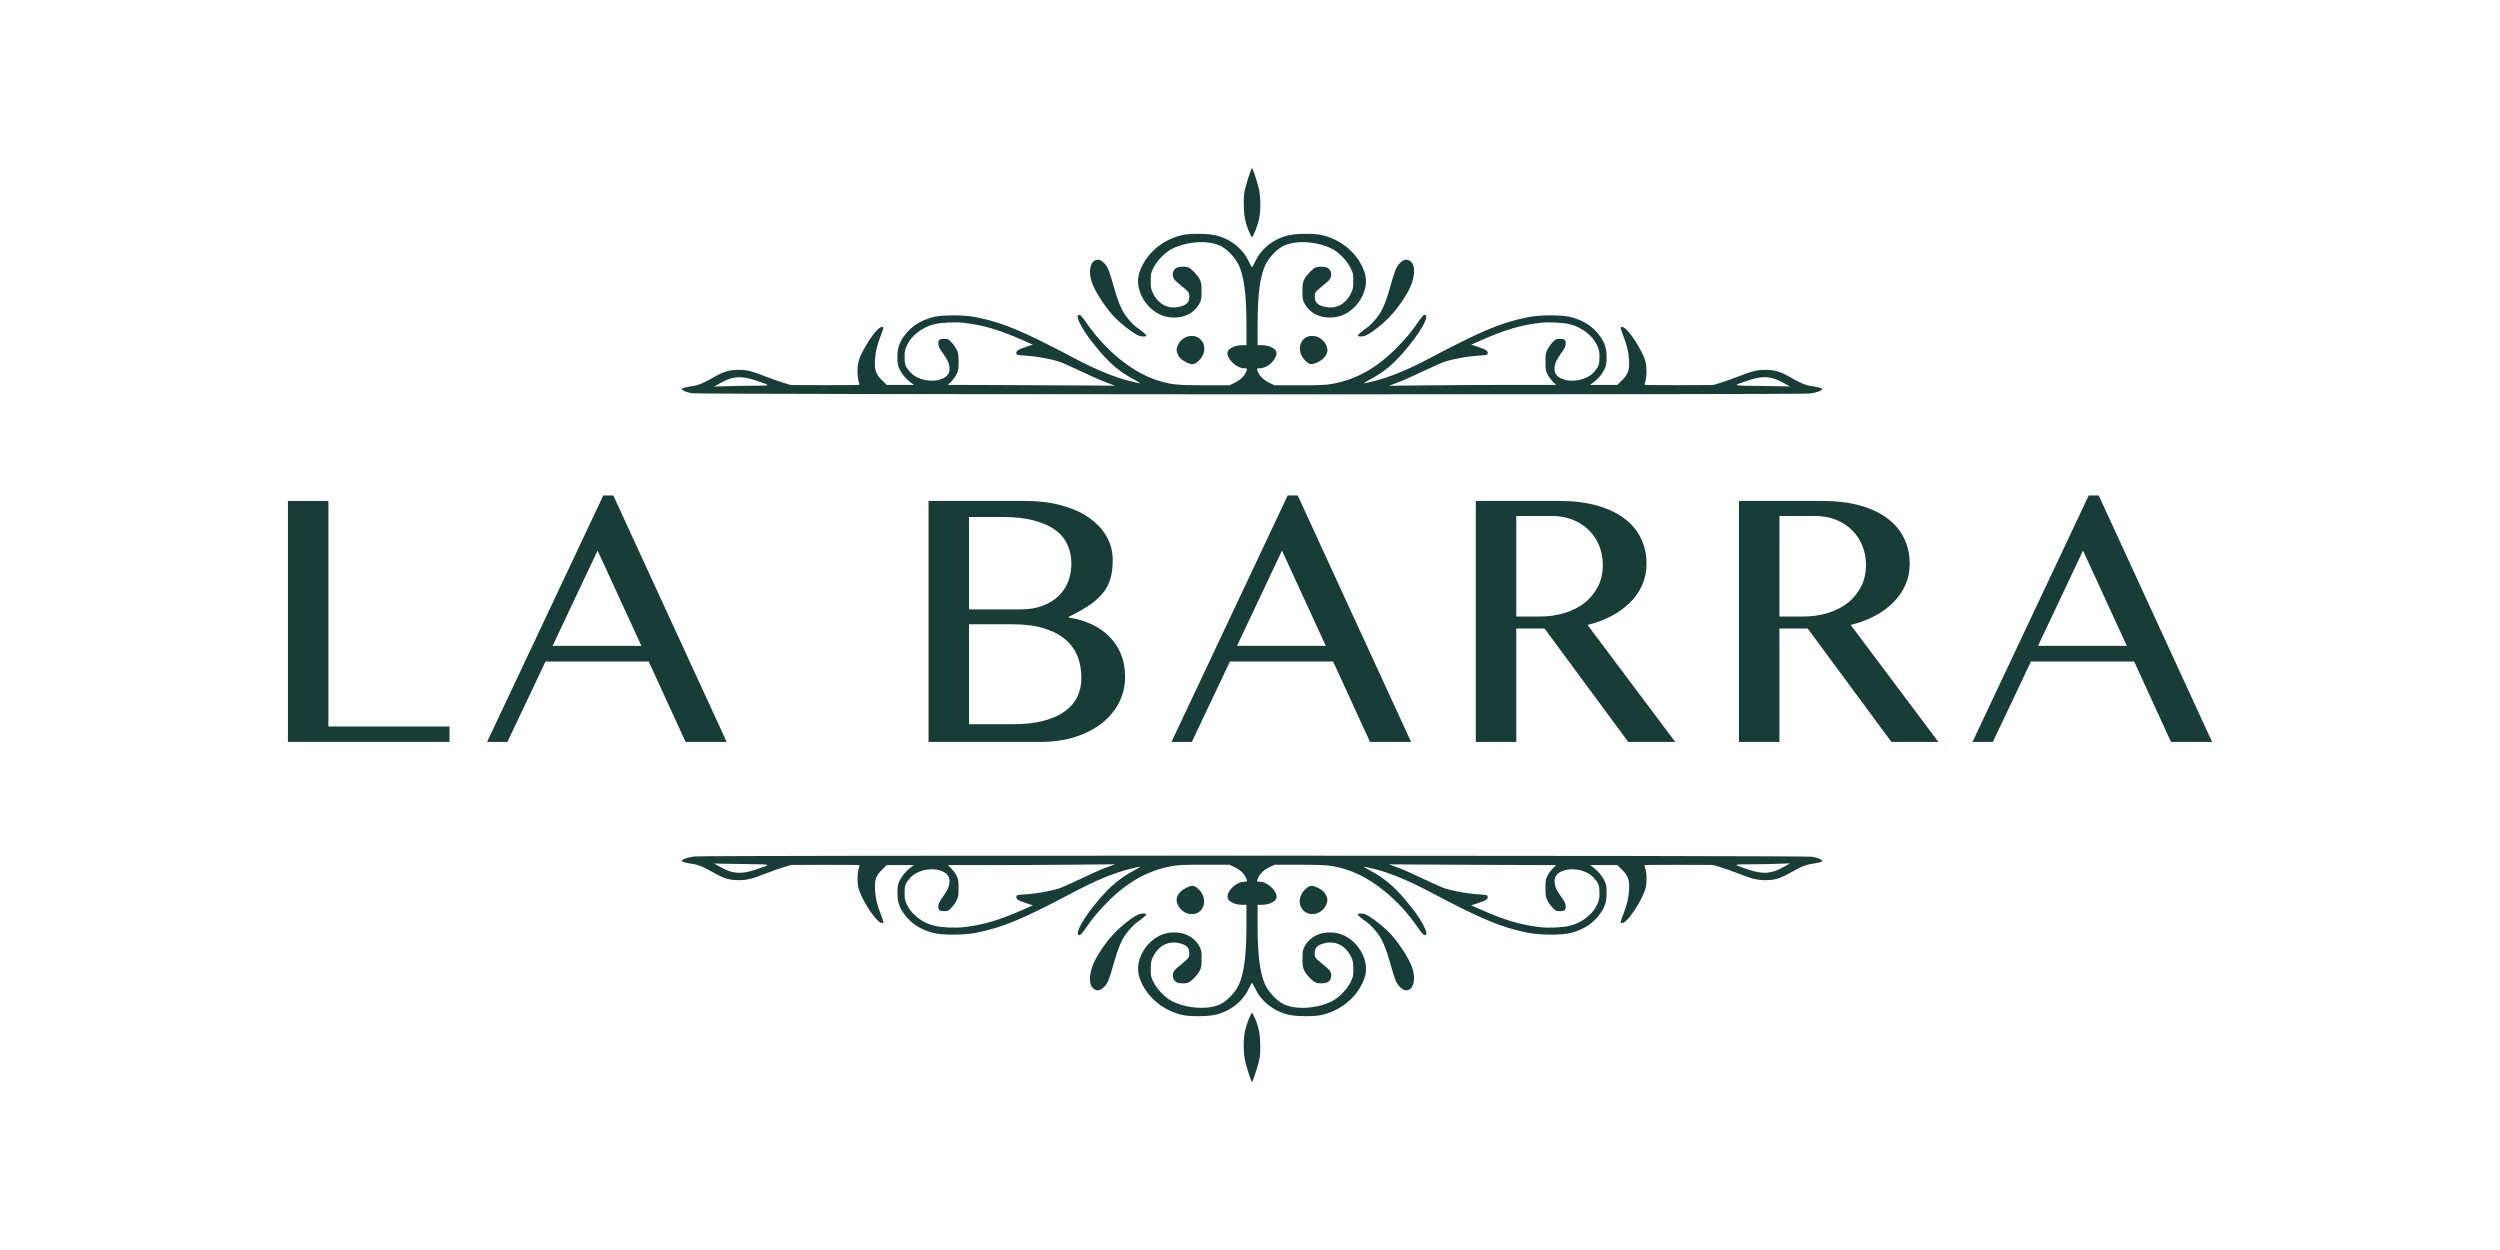 <?xml version="1.0" encoding="UTF-8"?>
<svg id="Layer_1" xmlns="http://www.w3.org/2000/svg" version="1.1" viewBox="0 0 500 250">
  <!-- Generator: Adobe Illustrator 29.5.0, SVG Export Plug-In . SVG Version: 2.1.0 Build 137)  -->
  <g>
    <path d="M57.584,100.189h8.096v45.106h24.223v3.087h-32.319v-48.193Z" fill="#183c36"/>
    <path d="M122.659,99.089l22.672,49.293h-8.216l-7.367-16.073h-20.645l-7.619,16.073h-4.068l23.242-49.293h2.001ZM110.521,129.168h17.756l-8.759-19.055-8.997,19.055Z" fill="#183c36"/>
    <path d="M185.707,100.189h19.413c2.557,0,4.903.278,7.049.848,2.133.57,3.975,1.378,5.512,2.425,1.537,1.047,2.73,2.292,3.578,3.75.861,1.444,1.285,3.061,1.285,4.823,0,1.299-.133,2.478-.411,3.511-.265,1.047-.742,2.014-1.418,2.889-.676.888-1.59,1.723-2.716,2.504-1.126.795-2.544,1.59-4.254,2.412v.159c1.709.265,3.26.729,4.651,1.378,1.378.663,2.571,1.497,3.551,2.504.994,1.02,1.762,2.2,2.279,3.525.53,1.325.795,2.809.795,4.439,0,1.815-.398,3.525-1.193,5.102-.808,1.59-1.935,2.968-3.405,4.134-1.458,1.166-3.233,2.094-5.314,2.769-2.067.676-4.386,1.02-6.93,1.02h-22.473v-48.193ZM193.803,121.88h10.296c1.63,0,3.074-.225,4.333-.689,1.272-.464,2.332-1.1,3.207-1.921.861-.808,1.524-1.776,1.974-2.889.437-1.113.663-2.319.663-3.617,0-1.418-.265-2.69-.795-3.843-.53-1.153-1.352-2.147-2.478-2.955-1.126-.822-2.557-1.444-4.293-1.895-1.736-.451-3.816-.676-6.228-.676h-6.678v18.485ZM193.803,144.844h8.759c2.359,0,4.399-.225,6.122-.676,1.723-.451,3.14-1.073,4.267-1.895,1.126-.808,1.961-1.776,2.504-2.902.543-1.126.822-2.385.822-3.776,0-1.511-.252-2.928-.729-4.227-.49-1.299-1.285-2.438-2.385-3.405-1.1-.954-2.544-1.723-4.32-2.279-1.776-.557-3.949-.835-6.533-.835h-8.507v19.996Z" fill="#183c36"/>
    <path d="M259.541,99.089l22.672,49.293h-8.216l-7.367-16.073h-20.645l-7.619,16.073h-4.068l23.242-49.293h2.001ZM247.403,129.168h17.756l-8.759-19.055-8.997,19.055Z" fill="#183c36"/>
    <path d="M295.159,100.189h16.643c2.902,0,5.446.305,7.633.928,2.186.623,4.015,1.497,5.473,2.61,1.471,1.113,2.571,2.438,3.299,3.989.742,1.55,1.1,3.233,1.1,5.049,0,1.497-.278,2.889-.848,4.187-.57,1.312-1.378,2.478-2.425,3.525-1.047,1.047-2.292,1.961-3.75,2.73-1.444.769-3.048,1.365-4.784,1.776l17.544,23.401h-9.395l-16.736-22.672h-5.658v22.672h-8.096v-48.193ZM303.255,123.312h4.638c1.815,0,3.498-.239,5.049-.716,1.55-.477,2.889-1.166,4.015-2.054,1.126-.901,2.001-1.988,2.65-3.26.636-1.272.954-2.703.954-4.28,0-1.431-.252-2.743-.755-3.949-.504-1.193-1.206-2.226-2.094-3.087-.901-.875-1.974-1.55-3.22-2.041-1.246-.49-2.624-.729-4.108-.729h-7.129v20.115Z" fill="#183c36"/>
    <path d="M347.791,100.189h16.643c2.902,0,5.446.305,7.633.928,2.186.623,4.015,1.497,5.473,2.61,1.471,1.113,2.571,2.438,3.299,3.989.742,1.55,1.1,3.233,1.1,5.049,0,1.497-.278,2.889-.848,4.187-.57,1.312-1.378,2.478-2.425,3.525-1.047,1.047-2.292,1.961-3.75,2.73-1.444.769-3.048,1.365-4.784,1.776l17.544,23.401h-9.395l-16.736-22.672h-5.658v22.672h-8.096v-48.193ZM355.888,123.312h4.638c1.815,0,3.498-.239,5.049-.716,1.55-.477,2.889-1.166,4.015-2.054,1.126-.901,2.001-1.988,2.65-3.26.636-1.272.954-2.703.954-4.28,0-1.431-.252-2.743-.755-3.949-.504-1.193-1.206-2.226-2.094-3.087-.901-.875-1.974-1.55-3.22-2.041-1.246-.49-2.624-.729-4.108-.729h-7.129v20.115Z" fill="#183c36"/>
    <path d="M419.744,99.089l22.672,49.293h-8.216l-7.367-16.073h-20.645l-7.619,16.073h-4.068l23.242-49.293h2.001ZM407.606,129.168h17.756l-8.759-19.055-8.997,19.055Z" fill="#183c36"/>
  </g>
  <g>
    <path d="M362.37,171.347c-1.696-.256-221.482-.308-223.539-.054-1.316.163-2.465.594-2.465.925,0,.146,1.059.424,2.148.565,1.108.143,2.133.565,4.054,1.667,2.147,1.233,3.271,1.58,5.113,1.58,1.723,0,2.586-.212,5.522-1.35,1.24-.481,2.872-1.058,3.63-1.283l1.377-.409,6.777-.023c3.721-.012,6.821.021,6.875.076.056.056.023.295-.076.552-.324.847-.378,2.904-.103,3.978.629,2.451,3.678,7.034,4.679,7.034.448,0,.44-.076-.191-1.709-.766-1.982-1.069-3.251-1.168-4.886-.122-2.012.174-2.861,1.42-4.077l.938-.915h5.43l-.621.453c-.942.688-1.794,1.71-2.26,2.708-.358.766-.417,1.104-.417,2.39,0,1.845.372,2.956,1.477,4.417,1.324,1.75,3.122,2.905,5.557,3.573,1.818.497,6.233.498,8.698,0,5.338-1.077,9.243-2.702,19.362-8.054,4.598-2.432,8.11-3.888,11.359-4.708,1.014-.256,1.935-.462,2.065-.462s-.416.346-1.218.773c-2.662,1.416-4.612,3.017-6.85,5.625-3.038,3.539-4.906,6.704-4.268,7.234.289.24.695-.155,1.714-1.667,1.033-1.533,2.216-2.95,3.927-4.705,4.012-4.114,8.14-6.457,12.965-7.357,1.339-.25,2.375-.297,6.595-.297h5.007l.877.412c1.407.66,2.253,1.517,2.596,2.628.103.335.067.363-.463.363-2.027,0-4.24,2.719-3.056,3.754.633.553,1.528.859,2.512.859h.938v3.963c0,6.202-.49,9.926-1.604,12.207-.679,1.391-2.304,3.081-3.54,3.682-2.413,1.172-6.519.959-9.59-.499-1.416-.673-3.08-2.351-3.847-3.878-.518-1.033-.554-1.203-.554-2.61,0-1.225.067-1.652.362-2.292.885-1.921,2.403-3.025,4.161-3.025,1.226,0,2.405.406,2.857.983.223.285.319.643.319,1.188,0,.711-.059.833-.673,1.399-.374.345-1.059.925-1.543,1.308-.635.503-.909.843-1.015,1.263-.188.741.105,1.491.705,1.8.51.262,1.694.306,2.284.083.656-.247,1.829-1.429,2.288-2.307.377-.721.42-.968.42-2.465s-.042-1.744-.425-2.466c-1.085-2.05-3.402-3.093-6.08-2.737-3.66.488-6.699,4.507-6.129,8.106.227,1.437,1.22,3.318,2.465,4.674,1.666,1.814,3.77,3.042,6.235,3.641,1.429.347,4.931.35,6.55.005,2.965-.631,5.521-2.574,6.766-5.144.344-.711.665-1.301.706-1.301s.362.59.706,1.301c1.246,2.57,3.802,4.513,6.767,5.144,1.618.345,5.121.342,6.55-.005,2.466-.599,4.569-1.827,6.235-3.641,1.245-1.356,2.237-3.237,2.465-4.674.57-3.6-2.469-7.619-6.129-8.106-2.677-.357-4.995.686-6.08,2.737-.381.722-.424.968-.424,2.466s.042,1.744.42,2.465c.459.878,1.632,2.06,2.288,2.307.59.222,1.775.179,2.284-.083.6-.309.894-1.059.706-1.8-.107-.42-.38-.76-1.016-1.263-.484-.383-1.172-.964-1.551-1.308-.621-.567-.681-.688-.681-1.399,0-.544.097-.902.324-1.188.458-.577,1.642-.983,2.867-.983,1.758,0,3.277,1.104,4.161,3.025.295.64.362,1.067.362,2.292,0,1.407-.036,1.577-.554,2.61-.767,1.527-2.432,3.205-3.848,3.878-3.071,1.459-7.177,1.672-9.59.499-1.236-.601-2.864-2.29-3.547-3.682-1.12-2.281-1.611-6.005-1.611-12.207v-3.963h.953c1.452,0,2.859-.759,2.859-1.543,0-1.365-1.891-3.071-3.403-3.071-.529,0-.566-.029-.463-.363.343-1.111,1.189-1.968,2.596-2.628l.877-.412h5.007c5.536,0,6.81.141,9.605,1.065,4.883,1.615,10.085,5.848,13.896,11.309,1.13,1.619,1.411,1.888,1.714,1.641.27-.219.12-.764-.581-2.11-.675-1.299-1.971-3.086-3.708-5.113-2.234-2.608-4.183-4.209-6.845-5.625-.802-.427-1.347-.773-1.218-.773s1.051.206,2.065.462c3.25.82,6.761,2.276,11.359,4.708,10.12,5.352,14.025,6.977,19.362,8.054,2.466.498,6.88.497,8.697,0,2.436-.667,4.234-1.823,5.558-3.573,1.105-1.461,1.477-2.572,1.477-4.417,0-1.286-.059-1.624-.417-2.39-.465-.999-1.319-2.021-2.26-2.708l-.621-.453h5.431l.938.915c1.245,1.215,1.541,2.065,1.419,4.077-.099,1.635-.402,2.904-1.167,4.886-.631,1.633-.639,1.709-.191,1.709,1.001,0,4.05-4.583,4.679-7.034.275-1.074.222-3.13-.103-3.978-.098-.257-.131-.497-.075-.552.054-.054,3.154-.088,6.875-.076l6.777.023,1.377.409c.757.225,2.39.802,3.63,1.283,2.935,1.138,3.798,1.35,5.521,1.35,1.841,0,2.965-.347,5.113-1.58,1.921-1.103,2.946-1.525,4.054-1.667,1.074-.139,2.148-.421,2.148-.565,0-.294-.983-.708-2.072-.872M349.906,172.861c1.663-.004,4.169-.048,5.566-.098l2.541-.091-1.285.723c-2.471,1.389-4.1,1.504-7.095.502-3.126-1.047-3.131-1.028.273-1.036M144.08,173.412l-1.286-.709,1.671.038c.917.021,3.426.061,5.559.089,4.386.058,4.337.011,1.149,1.078-2.98.998-4.593.885-7.094-.495M279.545,173.504l-1.747-.635,5.96.038c3.278.021,10.8.055,16.715.076l10.755.038-.673.673c-.372.372-.85,1.029-1.067,1.467-.342.69-.393,1.013-.393,2.466s.051,1.775.386,2.458c.215.438.677,1.087,1.044,1.467.607.628.718.68,1.444.68.438,0,.873-.087.983-.196.34-.34.227-1.301-.233-1.966-1.273-1.846-1.484-2.198-1.636-2.738-.429-1.527-.089-2.427,1.142-3.012,1.997-.949,5.074-.37,6.52,1.228.982,1.086,1.15,1.528,1.15,3.04,0,1.195-.059,1.469-.518,2.436-.915,1.924-3.098,3.581-5.457,4.143-1.476.352-4.25.467-6.02.251-3.893-.476-6.897-1.369-11.632-3.455l-2.027-.893,1.074-.347c1.8-.581,2.284-.87,2.228-1.332-.049-.401-.08-.41-1.789-.51-1.921-.113-4.77-.599-6.505-1.111-.614-.181-2.662-1.074-4.538-1.979-1.876-.904-4.207-1.935-5.166-2.284M197.718,173.02c4.478,0,11.995-.037,16.715-.083l8.577-.084-1.747.643c-.959.353-3.291,1.387-5.166,2.292-1.876.904-3.924,1.798-4.538,1.979-1.734.512-4.583.998-6.504,1.111-1.709.1-1.741.109-1.789.51-.056.462.428.751,2.228,1.332l1.074.347-2.027.893c-4.735,2.086-7.74,2.979-11.632,3.455-1.77.217-4.544.101-6.02-.251-2.36-.561-4.543-2.219-5.457-4.143-.46-.967-.517-1.241-.517-2.436,0-1.512.167-1.954,1.149-3.04,1.446-1.597,4.523-2.177,6.52-1.228,1.23.585,1.571,1.485,1.142,3.012-.152.541-.362.893-1.636,2.738-.46.665-.573,1.626-.232,1.966.109.109.544.196.983.196.726,0,.837-.052,1.444-.68.367-.38.829-1.029,1.044-1.467.336-.684.385-1.006.385-2.458s-.051-1.776-.393-2.466c-.218-.438-.695-1.095-1.066-1.467l-.673-.673h8.138Z" fill="#183c36"/>
    <path d="M263.821,177.694c.711.396,1.046.703,1.317,1.211.434.811.448,1.285.062,2.133-.779,1.709-3.016,2.338-4.344,1.22-1.338-1.125-1.196-3.145.318-4.512.837-.757,1.361-.767,2.647-.051" fill="#183c36"/>
    <path d="M239.618,177.745c2.425,2.184.938,5.772-2.057,4.965-1.18-.318-2.233-1.593-2.242-2.717-.008-.853.638-1.729,1.697-2.302,1.301-.704,1.771-.695,2.602.053" fill="#183c36"/>
    <path d="M273.774,183.231c1.119.677,2.893,2.092,3.963,3.161,1.742,1.742,4.004,5.158,4.678,7.064.705,1.996.436,3.977-.609,4.471-.612.289-1.178.112-1.867-.584-.675-.68-1.021-1.543-1.902-4.734-.71-2.572-1.442-4.393-2.233-5.552-.743-1.089-1.842-2.236-2.681-2.798-.847-.568-1.604-1.239-1.604-1.422,0-.075.31-.136.688-.136.498,0,.93.146,1.566.53" fill="#183c36"/>
    <path d="M229.272,182.837c0,.182-.757.857-1.588,1.417-.84.565-1.938,1.714-2.681,2.803-.791,1.159-1.523,2.98-2.233,5.552-.881,3.192-1.227,4.054-1.902,4.735-.689.696-1.256.873-1.867.583-1.508-.713-1.308-3.714.445-6.679,1.6-2.708,3.409-4.843,5.576-6.581,1.754-1.407,2.768-1.966,3.569-1.966.379,0,.681.061.681.137" fill="#183c36"/>
    <path d="M251.043,203.772c.735,1.765.999,3.191,1.012,5.461.01,1.588-.06,2.248-.355,3.328-.537,1.966-1.164,3.811-1.297,3.811s-.759-1.845-1.294-3.811c-.45-1.654-.495-4.644-.097-6.444.271-1.226,1.182-3.555,1.391-3.555.075,0,.363.544.639,1.21" fill="#183c36"/>
  </g>
  <g>
    <path d="M138.438,78.653c1.696.256,221.482.308,223.539.054,1.316-.163,2.465-.594,2.465-.925,0-.146-1.059-.424-2.148-.565-1.108-.143-2.133-.565-4.054-1.667-2.147-1.233-3.271-1.58-5.113-1.58-1.723,0-2.586.212-5.522,1.35-1.24.481-2.872,1.058-3.63,1.283l-1.377.409-6.777.023c-3.721.012-6.821-.021-6.875-.076-.056-.056-.023-.295.076-.552.324-.847.378-2.904.103-3.978-.629-2.451-3.678-7.034-4.679-7.034-.448,0-.44.076.191,1.709.766,1.982,1.069,3.251,1.168,4.886.122,2.012-.174,2.861-1.42,4.077l-.938.915h-5.43l.621-.453c.942-.688,1.794-1.71,2.26-2.708.358-.766.417-1.104.417-2.39,0-1.845-.372-2.956-1.477-4.417-1.324-1.75-3.122-2.905-5.557-3.573-1.818-.497-6.233-.498-8.698,0-5.338,1.077-9.243,2.702-19.362,8.054-4.598,2.432-8.11,3.888-11.359,4.708-1.014.256-1.935.462-2.065.462s.416-.346,1.218-.773c2.662-1.416,4.612-3.017,6.85-5.625,3.038-3.539,4.906-6.704,4.268-7.234-.289-.24-.695.155-1.714,1.667-1.033,1.533-2.216,2.95-3.927,4.705-4.012,4.114-8.14,6.457-12.965,7.357-1.339.25-2.375.297-6.595.297h-5.007l-.877-.412c-1.407-.66-2.253-1.517-2.596-2.628-.103-.335-.067-.363.463-.363,2.027,0,4.24-2.719,3.056-3.754-.633-.553-1.528-.859-2.512-.859h-.938v-3.963c0-6.202.49-9.926,1.604-12.207.679-1.391,2.304-3.081,3.54-3.682,2.413-1.172,6.519-.959,9.59.499,1.416.673,3.08,2.351,3.847,3.878.518,1.033.554,1.203.554,2.61,0,1.225-.067,1.652-.362,2.292-.885,1.921-2.403,3.025-4.161,3.025-1.226,0-2.405-.406-2.857-.983-.223-.285-.319-.643-.319-1.188,0-.711.059-.833.673-1.399.374-.345,1.059-.925,1.543-1.308.635-.503.909-.843,1.015-1.263.188-.741-.105-1.491-.705-1.8-.51-.262-1.694-.306-2.284-.083-.656.247-1.829,1.429-2.288,2.307-.377.721-.42.968-.42,2.465s.042,1.744.425,2.466c1.085,2.05,3.402,3.093,6.08,2.737,3.66-.488,6.699-4.507,6.129-8.106-.227-1.437-1.22-3.318-2.465-4.674-1.666-1.814-3.77-3.042-6.235-3.641-1.429-.347-4.931-.35-6.55-.005-2.965.631-5.521,2.574-6.766,5.144-.344.711-.665,1.301-.706,1.301s-.362-.59-.706-1.301c-1.246-2.57-3.802-4.513-6.767-5.144-1.618-.345-5.121-.342-6.55.005-2.466.599-4.569,1.827-6.235,3.641-1.245,1.356-2.237,3.237-2.465,4.674-.57,3.6,2.469,7.619,6.129,8.106,2.677.357,4.995-.686,6.08-2.737.381-.722.424-.968.424-2.466s-.042-1.744-.42-2.465c-.459-.878-1.632-2.06-2.288-2.307-.59-.222-1.775-.179-2.284.083-.6.309-.894,1.059-.706,1.8.107.42.38.76,1.016,1.263.484.383,1.172.964,1.551,1.308.621.567.681.688.681,1.399,0,.544-.097.902-.324,1.188-.458.577-1.642.983-2.867.983-1.758,0-3.277-1.104-4.161-3.025-.295-.64-.362-1.067-.362-2.292,0-1.407.036-1.577.554-2.61.767-1.527,2.432-3.205,3.848-3.878,3.071-1.459,7.177-1.672,9.59-.499,1.236.601,2.864,2.29,3.547,3.682,1.12,2.281,1.611,6.005,1.611,12.207v3.963h-.953c-1.452,0-2.859.759-2.859,1.543,0,1.365,1.891,3.071,3.403,3.071.529,0,.566.029.463.363-.343,1.111-1.189,1.968-2.596,2.628l-.877.412h-5.007c-5.536,0-6.81-.141-9.605-1.065-4.883-1.615-10.085-5.848-13.896-11.309-1.13-1.619-1.411-1.888-1.714-1.641-.27.219-.12.764.581,2.11.675,1.299,1.971,3.086,3.708,5.113,2.234,2.608,4.183,4.209,6.845,5.625.802.427,1.347.773,1.218.773s-1.051-.206-2.065-.462c-3.25-.82-6.761-2.276-11.359-4.708-10.12-5.352-14.025-6.977-19.362-8.054-2.466-.498-6.88-.497-8.697,0-2.436.667-4.234,1.823-5.558,3.573-1.105,1.461-1.477,2.572-1.477,4.417,0,1.286.059,1.624.417,2.39.465.999,1.319,2.021,2.26,2.708l.621.453h-5.431l-.938-.915c-1.245-1.215-1.541-2.065-1.419-4.077.099-1.635.402-2.904,1.167-4.886.631-1.633.639-1.709.191-1.709-1.001,0-4.05,4.583-4.679,7.034-.275,1.074-.222,3.13.103,3.978.098.257.131.497.075.552-.054.054-3.154.088-6.875.076l-6.777-.023-1.377-.409c-.757-.225-2.39-.802-3.63-1.283-2.935-1.138-3.798-1.35-5.521-1.35-1.841,0-2.965.347-5.113,1.58-1.921,1.103-2.946,1.525-4.054,1.667-1.074.139-2.148.421-2.148.565,0,.294.983.708,2.072.872M150.902,77.139c-1.663.004-4.169.048-5.566.098l-2.541.091,1.285-.723c2.471-1.389,4.1-1.504,7.095-.502,3.126,1.047,3.131,1.028-.273,1.036M356.728,76.588l1.286.709-1.671-.038c-.917-.021-3.426-.061-5.559-.089-4.386-.058-4.337-.011-1.149-1.078,2.98-.998,4.593-.885,7.094.495M221.263,76.496l1.747.635-5.96-.038c-3.278-.021-10.8-.055-16.715-.076l-10.755-.038.673-.673c.372-.372.85-1.029,1.067-1.467.342-.69.393-1.013.393-2.466s-.051-1.775-.386-2.458c-.215-.438-.677-1.087-1.044-1.467-.607-.628-.718-.68-1.444-.68-.438,0-.873.087-.983.196-.34.34-.227,1.301.233,1.966,1.273,1.846,1.484,2.198,1.636,2.738.429,1.527.089,2.427-1.142,3.012-1.997.949-5.074.37-6.52-1.228-.982-1.086-1.15-1.528-1.15-3.04,0-1.195.059-1.469.518-2.436.915-1.924,3.098-3.581,5.457-4.143,1.476-.352,4.25-.467,6.02-.251,3.893.476,6.897,1.369,11.632,3.455l2.027.893-1.074.347c-1.8.581-2.284.87-2.228,1.332.049.401.08.41,1.789.51,1.921.113,4.77.599,6.505,1.111.614.181,2.662,1.074,4.538,1.979,1.876.904,4.207,1.935,5.166,2.284M303.09,76.98c-4.478,0-11.995.037-16.715.083l-8.577.084,1.747-.643c.959-.353,3.291-1.387,5.166-2.292,1.876-.904,3.924-1.798,4.538-1.979,1.734-.512,4.583-.998,6.504-1.111,1.709-.1,1.741-.109,1.789-.51.056-.462-.428-.751-2.228-1.332l-1.074-.347,2.027-.893c4.735-2.086,7.74-2.979,11.632-3.455,1.77-.217,4.544-.101,6.02.251,2.36.561,4.543,2.219,5.457,4.143.46.967.517,1.241.517,2.436,0,1.512-.167,1.954-1.149,3.04-1.446,1.597-4.523,2.177-6.52,1.228-1.23-.585-1.571-1.485-1.142-3.012.152-.541.362-.893,1.636-2.738.46-.665.573-1.626.232-1.966-.109-.109-.544-.196-.983-.196-.726,0-.837.052-1.444.68-.367.38-.829,1.029-1.044,1.467-.336.684-.385,1.006-.385,2.458s.051,1.776.393,2.466c.218.438.695,1.095,1.066,1.467l.673.673h-8.138Z" fill="#183c36"/>
    <path d="M236.987,72.306c-.711-.396-1.046-.703-1.317-1.211-.434-.811-.448-1.285-.062-2.133.779-1.709,3.016-2.338,4.344-1.22,1.338,1.125,1.196,3.145-.318,4.512-.837.757-1.361.767-2.647.051" fill="#183c36"/>
    <path d="M261.189,72.255c-2.425-2.184-.938-5.772,2.057-4.965,1.18.318,2.233,1.593,2.242,2.717.008.853-.638,1.729-1.697,2.302-1.301.704-1.771.695-2.602-.053" fill="#183c36"/>
    <path d="M227.034,66.769c-1.119-.677-2.893-2.092-3.963-3.161-1.742-1.742-4.004-5.158-4.678-7.064-.705-1.996-.436-3.977.609-4.471.612-.289,1.178-.112,1.867.584.675.68,1.021,1.543,1.902,4.734.71,2.572,1.442,4.393,2.233,5.552.743,1.089,1.842,2.236,2.681,2.798.847.568,1.604,1.239,1.604,1.422,0,.075-.31.136-.688.136-.498,0-.93-.146-1.566-.53" fill="#183c36"/>
    <path d="M271.536,67.163c0-.182.757-.857,1.588-1.417.84-.565,1.938-1.714,2.681-2.803.791-1.159,1.523-2.98,2.233-5.552.881-3.192,1.227-4.054,1.902-4.735.689-.696,1.256-.873,1.867-.583,1.508.713,1.308,3.714-.445,6.679-1.6,2.708-3.409,4.843-5.576,6.581-1.754,1.407-2.768,1.966-3.569,1.966-.379,0-.681-.061-.681-.137" fill="#183c36"/>
    <path d="M249.765,46.228c-.735-1.765-.999-3.191-1.012-5.461-.01-1.588.06-2.248.355-3.328.537-1.966,1.164-3.811,1.297-3.811s.759,1.845,1.294,3.811c.45,1.654.495,4.644.097,6.444-.271,1.226-1.182,3.555-1.391,3.555-.075,0-.363-.544-.639-1.21" fill="#183c36"/>
  </g>
</svg>